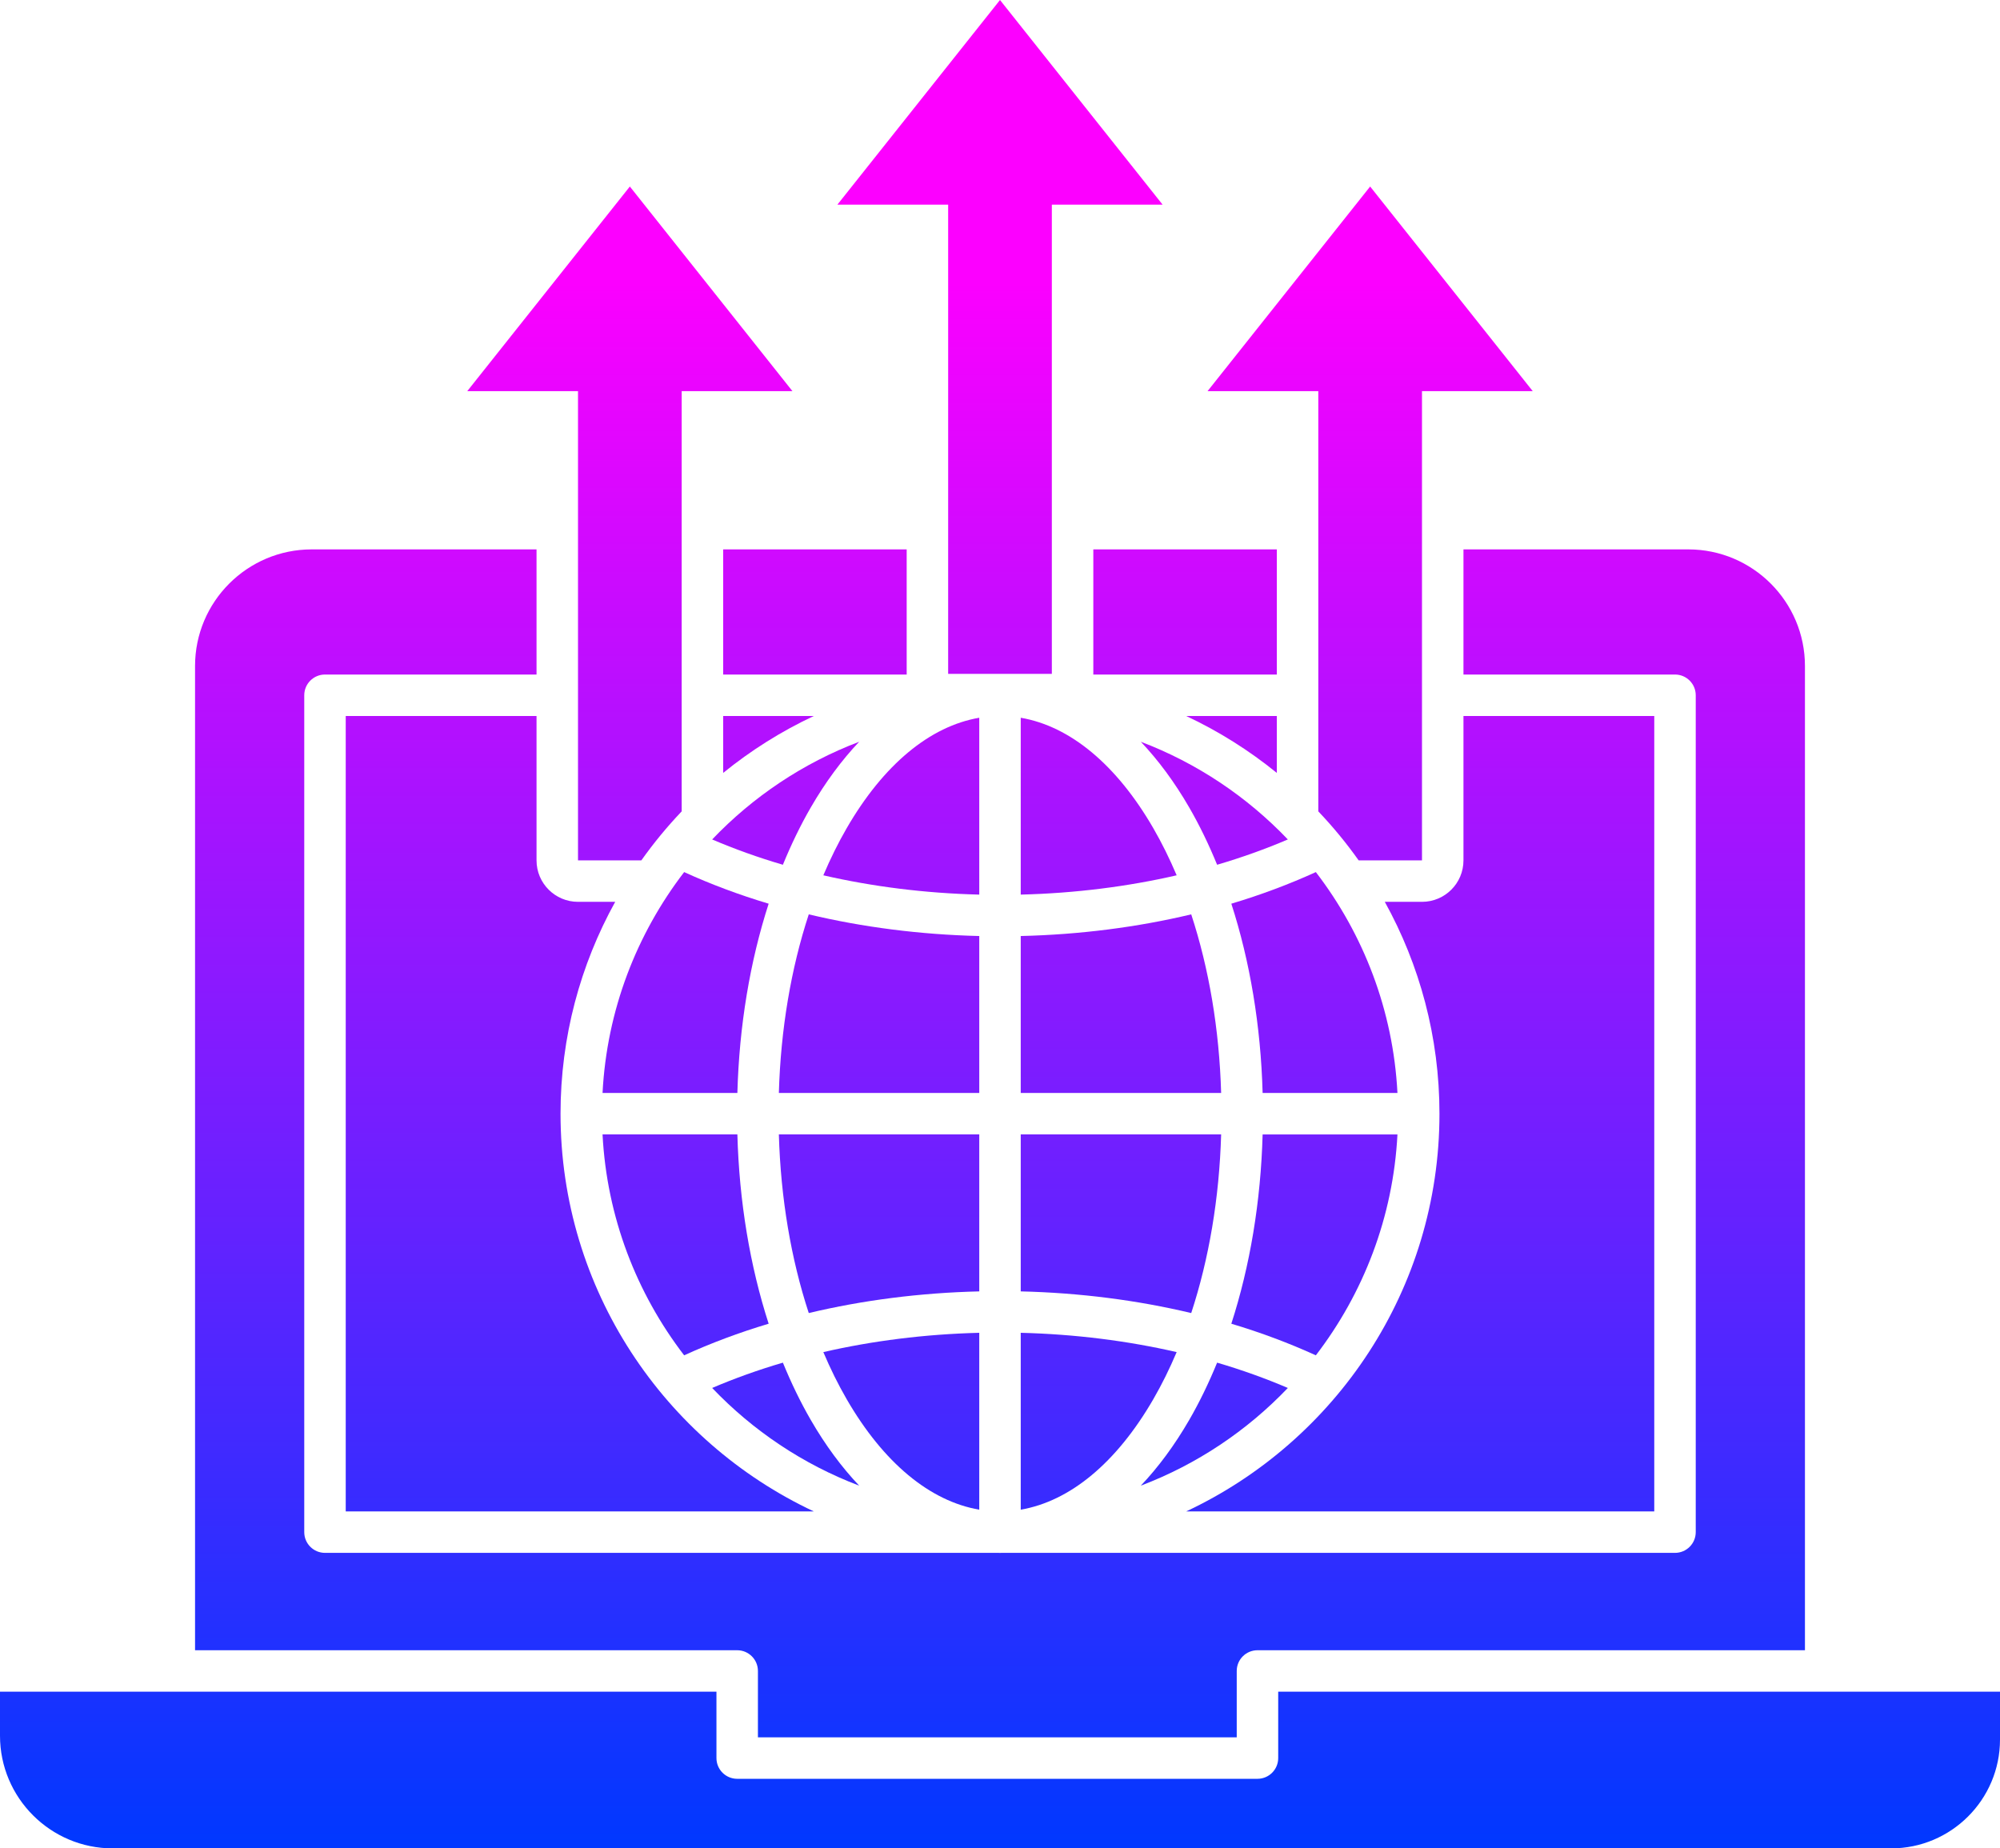 <?xml version="1.0" encoding="UTF-8"?> <svg xmlns="http://www.w3.org/2000/svg" width="554" height="512" viewBox="0 0 554 512" fill="none"><path d="M209.945 462.858V481.248H342.575V462.858C342.575 459.688 345.147 457.117 348.319 457.117H499.97V184.472C499.97 166.666 485.476 152.181 467.66 152.181H405.379V186.847H463.976C467.148 186.847 469.72 189.418 469.72 192.588V424.404C469.72 427.575 467.148 430.145 463.976 430.145H277.387C277.257 430.145 277.129 430.155 277 430.155C276.87 430.155 276.743 430.145 276.613 430.145H90.022C86.85 430.145 84.278 427.574 84.278 424.404V192.588C84.278 189.418 86.85 186.847 90.022 186.847H148.62V152.181H86.339C68.523 152.181 54.029 166.666 54.029 184.472V457.117H204.2C207.373 457.117 209.945 459.688 209.945 462.858Z" fill="url(#paint0_linear_577_36)"></path><path d="M302.848 186.662C302.848 186.725 302.839 186.785 302.838 186.847H353.682V152.181H302.848V186.662Z" fill="url(#paint1_linear_577_36)"></path><path d="M200.317 152.181V186.847H251.161C251.16 186.785 251.151 186.725 251.151 186.662V152.181H200.317Z" fill="url(#paint2_linear_577_36)"></path><path d="M328.569 198.328C337.597 202.567 346.024 207.874 353.682 214.099V198.328H328.569Z" fill="url(#paint3_linear_577_36)"></path><path d="M200.317 214.099C207.974 207.874 216.401 202.566 225.43 198.328H200.317V214.099Z" fill="url(#paint4_linear_577_36)"></path><path d="M95.767 198.328V418.664H225.429C184.019 399.225 155.267 357.162 155.267 308.496C155.267 287.226 160.772 267.223 170.411 249.808H160.108C153.764 249.808 148.62 244.668 148.62 238.327V198.328L95.767 198.328Z" fill="url(#paint5_linear_577_36)"></path><path d="M458.232 198.328H405.379V238.327C405.379 244.668 400.235 249.808 393.891 249.808H383.588C393.227 267.223 398.732 287.226 398.732 308.496C398.732 357.162 369.979 399.225 328.57 418.664H458.232L458.232 198.328Z" fill="url(#paint6_linear_577_36)"></path><path d="M354.063 468.598V486.988C354.063 490.159 351.491 492.729 348.319 492.729H204.201C201.029 492.729 198.457 490.158 198.457 486.988V468.598H0V480.8C0 498.004 14.005 512 31.219 512H523.844C540.472 512 554 498.481 554 481.862V468.598H354.063Z" fill="url(#paint7_linear_577_36)"></path><path d="M262.639 186.662H291.36V56.69L322.043 56.69L276.999 0L231.956 56.69L262.639 56.69V186.662Z" fill="url(#paint8_linear_577_36)"></path><path d="M160.108 238.327H177.649C181.05 233.532 184.786 228.996 188.829 224.747V108.355H219.512L174.468 51.665L129.425 108.355H160.108V238.327Z" fill="url(#paint9_linear_577_36)"></path><path d="M365.17 224.747C369.213 228.996 372.949 233.532 376.35 238.327H393.891V108.355H424.574L379.53 51.665L334.487 108.355H365.17V224.747Z" fill="url(#paint10_linear_577_36)"></path><path d="M224.591 393.336C221.722 388.379 219.152 383.054 216.859 377.454C209.998 379.468 203.451 381.819 197.267 384.465C208.555 396.293 222.43 405.622 237.992 411.527C233.16 406.431 228.657 400.364 224.591 393.336Z" fill="url(#paint11_linear_577_36)"></path><path d="M282.743 302.756H338.256C337.748 285.117 334.89 268.273 329.97 253.278C315 256.844 299.102 258.89 282.743 259.278V302.756Z" fill="url(#paint12_linear_577_36)"></path><path d="M282.743 357.715C299.102 358.103 315 360.149 329.97 363.715C334.89 348.72 337.749 331.875 338.256 314.236H282.743V357.715Z" fill="url(#paint13_linear_577_36)"></path><path d="M282.743 247.807C297.883 247.43 312.406 245.571 325.935 242.46C323.989 237.869 321.833 233.499 319.464 229.404C309.279 211.806 296.412 201.155 282.744 198.815L282.743 247.807Z" fill="url(#paint14_linear_577_36)"></path><path d="M282.743 418.178C296.412 415.838 309.279 405.186 319.463 387.588C321.833 383.493 323.989 379.124 325.935 374.533C312.405 371.422 297.883 369.564 282.743 369.186L282.743 418.178Z" fill="url(#paint15_linear_577_36)"></path><path d="M337.14 377.454C334.847 383.054 332.277 388.379 329.408 393.336C325.341 400.364 320.839 406.431 316.007 411.527C331.568 405.622 345.444 396.293 356.732 384.465C350.548 381.819 344.001 379.468 337.14 377.454Z" fill="url(#paint16_linear_577_36)"></path><path d="M166.905 314.236C168.089 337.18 176.345 358.276 189.509 375.423C196.919 372.047 204.744 369.114 212.919 366.67C207.748 350.676 204.76 332.834 204.252 314.236L166.905 314.236Z" fill="url(#paint17_linear_577_36)"></path><path d="M271.255 259.278C254.897 258.89 238.999 256.844 224.029 253.277C219.109 268.273 216.251 285.117 215.743 302.755H271.255V259.278Z" fill="url(#paint18_linear_577_36)"></path><path d="M341.08 366.67C349.255 369.114 357.08 372.048 364.489 375.423C377.653 358.276 385.91 337.18 387.094 314.237H349.747C349.239 332.834 346.251 350.677 341.08 366.67Z" fill="url(#paint19_linear_577_36)"></path><path d="M271.255 314.236H215.743C216.25 331.875 219.109 348.719 224.029 363.715C238.999 360.149 254.897 358.103 271.255 357.715V314.236Z" fill="url(#paint20_linear_577_36)"></path><path d="M216.859 239.538C219.152 233.938 221.722 228.613 224.591 223.656C228.657 216.629 233.16 210.562 237.991 205.466C222.43 211.37 208.555 220.7 197.266 232.528C203.451 235.174 209.998 237.524 216.859 239.538Z" fill="url(#paint21_linear_577_36)"></path><path d="M271.255 198.815C257.587 201.155 244.72 211.806 234.536 229.404C232.166 233.499 230.01 237.869 228.064 242.46C241.593 245.571 256.116 247.43 271.256 247.807L271.255 198.815Z" fill="url(#paint22_linear_577_36)"></path><path d="M271.255 418.178V369.186C256.116 369.563 241.593 371.422 228.064 374.532C230.01 379.124 232.165 383.493 234.535 387.588C244.72 405.186 257.586 415.838 271.255 418.178Z" fill="url(#paint23_linear_577_36)"></path><path d="M166.905 302.756H204.252C204.76 284.158 207.748 266.316 212.919 250.322C204.744 247.878 196.92 244.945 189.51 241.57C176.346 258.716 168.089 279.812 166.905 302.756Z" fill="url(#paint24_linear_577_36)"></path><path d="M329.408 223.656C332.277 228.613 334.847 233.938 337.14 239.538C344.001 237.524 350.548 235.174 356.732 232.528C345.444 220.7 331.569 211.37 316.007 205.466C320.839 210.562 325.341 216.629 329.408 223.656Z" fill="url(#paint25_linear_577_36)"></path><path d="M364.489 241.569C357.079 244.945 349.255 247.878 341.08 250.322C346.251 266.316 349.239 284.158 349.747 302.755H387.094C385.91 279.812 377.653 258.716 364.489 241.569Z" fill="url(#paint26_linear_577_36)"></path><defs><linearGradient id="paint0_linear_577_36" x1="277" y1="0" x2="277" y2="512" gradientUnits="userSpaceOnUse"><stop offset="0.15" stop-color="#FC00FF"></stop><stop offset="1" stop-color="#0038FF"></stop></linearGradient><linearGradient id="paint1_linear_577_36" x1="277" y1="0" x2="277" y2="512" gradientUnits="userSpaceOnUse"><stop offset="0.15" stop-color="#FC00FF"></stop><stop offset="1" stop-color="#0038FF"></stop></linearGradient><linearGradient id="paint2_linear_577_36" x1="277" y1="0" x2="277" y2="512" gradientUnits="userSpaceOnUse"><stop offset="0.15" stop-color="#FC00FF"></stop><stop offset="1" stop-color="#0038FF"></stop></linearGradient><linearGradient id="paint3_linear_577_36" x1="277" y1="0" x2="277" y2="512" gradientUnits="userSpaceOnUse"><stop offset="0.15" stop-color="#FC00FF"></stop><stop offset="1" stop-color="#0038FF"></stop></linearGradient><linearGradient id="paint4_linear_577_36" x1="277" y1="0" x2="277" y2="512" gradientUnits="userSpaceOnUse"><stop offset="0.15" stop-color="#FC00FF"></stop><stop offset="1" stop-color="#0038FF"></stop></linearGradient><linearGradient id="paint5_linear_577_36" x1="277" y1="0" x2="277" y2="512" gradientUnits="userSpaceOnUse"><stop offset="0.15" stop-color="#FC00FF"></stop><stop offset="1" stop-color="#0038FF"></stop></linearGradient><linearGradient id="paint6_linear_577_36" x1="277" y1="0" x2="277" y2="512" gradientUnits="userSpaceOnUse"><stop offset="0.15" stop-color="#FC00FF"></stop><stop offset="1" stop-color="#0038FF"></stop></linearGradient><linearGradient id="paint7_linear_577_36" x1="277" y1="0" x2="277" y2="512" gradientUnits="userSpaceOnUse"><stop offset="0.15" stop-color="#FC00FF"></stop><stop offset="1" stop-color="#0038FF"></stop></linearGradient><linearGradient id="paint8_linear_577_36" x1="277" y1="0" x2="277" y2="512" gradientUnits="userSpaceOnUse"><stop offset="0.15" stop-color="#FC00FF"></stop><stop offset="1" stop-color="#0038FF"></stop></linearGradient><linearGradient id="paint9_linear_577_36" x1="277" y1="0" x2="277" y2="512" gradientUnits="userSpaceOnUse"><stop offset="0.15" stop-color="#FC00FF"></stop><stop offset="1" stop-color="#0038FF"></stop></linearGradient><linearGradient id="paint10_linear_577_36" x1="277" y1="0" x2="277" y2="512" gradientUnits="userSpaceOnUse"><stop offset="0.15" stop-color="#FC00FF"></stop><stop offset="1" stop-color="#0038FF"></stop></linearGradient><linearGradient id="paint11_linear_577_36" x1="277" y1="0" x2="277" y2="512" gradientUnits="userSpaceOnUse"><stop offset="0.15" stop-color="#FC00FF"></stop><stop offset="1" stop-color="#0038FF"></stop></linearGradient><linearGradient id="paint12_linear_577_36" x1="277" y1="0" x2="277" y2="512" gradientUnits="userSpaceOnUse"><stop offset="0.15" stop-color="#FC00FF"></stop><stop offset="1" stop-color="#0038FF"></stop></linearGradient><linearGradient id="paint13_linear_577_36" x1="277" y1="0" x2="277" y2="512" gradientUnits="userSpaceOnUse"><stop offset="0.15" stop-color="#FC00FF"></stop><stop offset="1" stop-color="#0038FF"></stop></linearGradient><linearGradient id="paint14_linear_577_36" x1="277" y1="0" x2="277" y2="512" gradientUnits="userSpaceOnUse"><stop offset="0.15" stop-color="#FC00FF"></stop><stop offset="1" stop-color="#0038FF"></stop></linearGradient><linearGradient id="paint15_linear_577_36" x1="277" y1="0" x2="277" y2="512" gradientUnits="userSpaceOnUse"><stop offset="0.15" stop-color="#FC00FF"></stop><stop offset="1" stop-color="#0038FF"></stop></linearGradient><linearGradient id="paint16_linear_577_36" x1="277" y1="0" x2="277" y2="512" gradientUnits="userSpaceOnUse"><stop offset="0.15" stop-color="#FC00FF"></stop><stop offset="1" stop-color="#0038FF"></stop></linearGradient><linearGradient id="paint17_linear_577_36" x1="277" y1="0" x2="277" y2="512" gradientUnits="userSpaceOnUse"><stop offset="0.15" stop-color="#FC00FF"></stop><stop offset="1" stop-color="#0038FF"></stop></linearGradient><linearGradient id="paint18_linear_577_36" x1="277" y1="0" x2="277" y2="512" gradientUnits="userSpaceOnUse"><stop offset="0.15" stop-color="#FC00FF"></stop><stop offset="1" stop-color="#0038FF"></stop></linearGradient><linearGradient id="paint19_linear_577_36" x1="277" y1="0" x2="277" y2="512" gradientUnits="userSpaceOnUse"><stop offset="0.15" stop-color="#FC00FF"></stop><stop offset="1" stop-color="#0038FF"></stop></linearGradient><linearGradient id="paint20_linear_577_36" x1="277" y1="0" x2="277" y2="512" gradientUnits="userSpaceOnUse"><stop offset="0.15" stop-color="#FC00FF"></stop><stop offset="1" stop-color="#0038FF"></stop></linearGradient><linearGradient id="paint21_linear_577_36" x1="277" y1="0" x2="277" y2="512" gradientUnits="userSpaceOnUse"><stop offset="0.15" stop-color="#FC00FF"></stop><stop offset="1" stop-color="#0038FF"></stop></linearGradient><linearGradient id="paint22_linear_577_36" x1="277" y1="0" x2="277" y2="512" gradientUnits="userSpaceOnUse"><stop offset="0.15" stop-color="#FC00FF"></stop><stop offset="1" stop-color="#0038FF"></stop></linearGradient><linearGradient id="paint23_linear_577_36" x1="277" y1="0" x2="277" y2="512" gradientUnits="userSpaceOnUse"><stop offset="0.15" stop-color="#FC00FF"></stop><stop offset="1" stop-color="#0038FF"></stop></linearGradient><linearGradient id="paint24_linear_577_36" x1="277" y1="0" x2="277" y2="512" gradientUnits="userSpaceOnUse"><stop offset="0.15" stop-color="#FC00FF"></stop><stop offset="1" stop-color="#0038FF"></stop></linearGradient><linearGradient id="paint25_linear_577_36" x1="277" y1="0" x2="277" y2="512" gradientUnits="userSpaceOnUse"><stop offset="0.15" stop-color="#FC00FF"></stop><stop offset="1" stop-color="#0038FF"></stop></linearGradient><linearGradient id="paint26_linear_577_36" x1="277" y1="0" x2="277" y2="512" gradientUnits="userSpaceOnUse"><stop offset="0.15" stop-color="#FC00FF"></stop><stop offset="1" stop-color="#0038FF"></stop></linearGradient></defs></svg> 